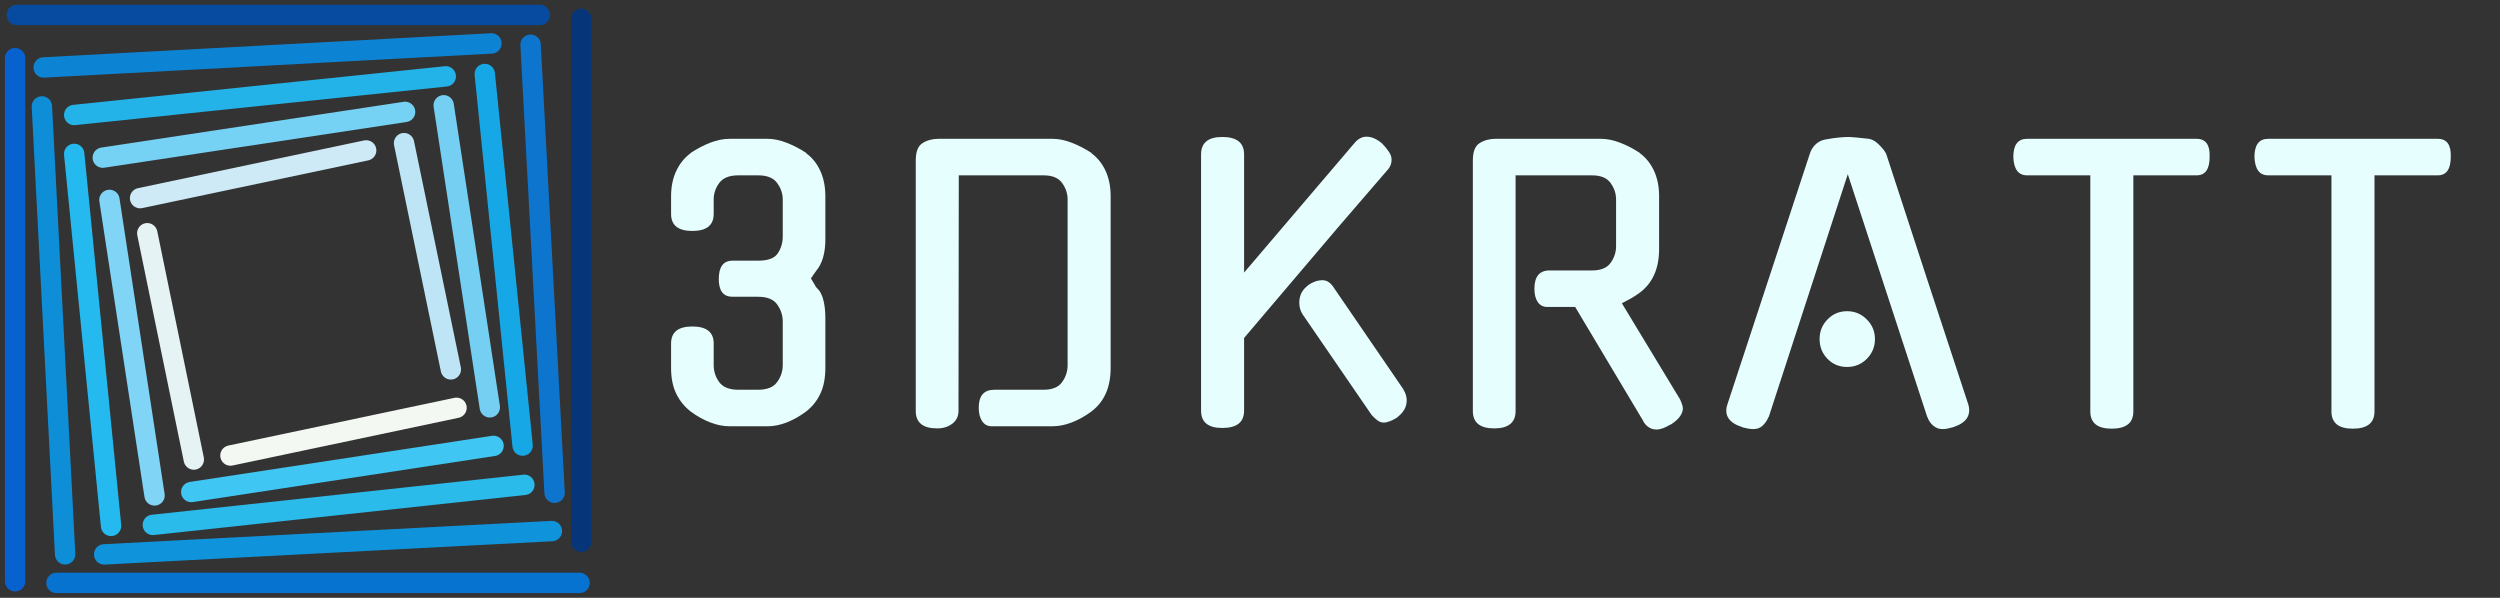 <svg xmlns="http://www.w3.org/2000/svg" xmlns:xlink="http://www.w3.org/1999/xlink" width="368" zoomAndPan="magnify" viewBox="0 0 276 66" height="88" preserveAspectRatio="xMidYMid meet" version="1.0"><rect x="0" y="0" width="276" height="66" fill="#333333" stroke="none"/><defs><g/></defs><path stroke-linecap="round" transform="matrix(0.747, 0, 0, 0.75, 0.726, 0.523)" fill="none" stroke-linejoin="miter" d="M 1.502 1.501 L 78.813 1.501 " stroke="#064b9f" stroke-width="3" stroke-opacity="1" stroke-miterlimit="4"/><path stroke-linecap="round" transform="matrix(0, -0.747, 0.75, 0, 0.541, 65.293)" fill="none" stroke-linejoin="miter" d="M 1.5 1.502 L 78.817 1.502 " stroke="#0761cf" stroke-width="3" stroke-opacity="1" stroke-miterlimit="4"/><path stroke-linecap="round" transform="matrix(0, -0.747, 0.75, 0, 63.04, 60.942)" fill="none" stroke-linejoin="miter" d="M 1.501 1.499 L 78.812 1.499 " stroke="#063679" stroke-width="3" stroke-opacity="1" stroke-miterlimit="4"/><path stroke-linecap="round" transform="matrix(-0.747, -0, 0, -0.75, 65.106, 65.477)" fill="none" stroke-linejoin="miter" d="M 1.501 1.501 L 78.817 1.501 " stroke="#0773d1" stroke-width="3" stroke-opacity="1" stroke-miterlimit="4"/><path stroke-linecap="round" transform="matrix(-0.039, -0.75, 0.749, -0.039, 6.127, 62.378)" fill="none" stroke-linejoin="miter" d="M 1.499 1.499 L 67.425 1.502 " stroke="#0f8ed8" stroke-width="3" stroke-opacity="1" stroke-miterlimit="4"/><path stroke-linecap="round" transform="matrix(-0.749, 0.039, -0.039, -0.749, 62.111, 59.695)" fill="none" stroke-linejoin="miter" d="M 1.498 1.501 L 67.49 1.499 " stroke="#0f94dc" stroke-width="3" stroke-opacity="1" stroke-miterlimit="4"/><path stroke-linecap="round" transform="matrix(-0.742, 0.08, -0.08, -0.746, 59.129, 54.522)" fill="none" stroke-linejoin="miter" d="M 1.501 1.499 L 56.792 1.498 " stroke="#2abbeb" stroke-width="3" stroke-opacity="1" stroke-miterlimit="4"/><path stroke-linecap="round" transform="matrix(-0.746, 0.04, -0.04, -0.749, 55.438, 5.859)" fill="none" stroke-linejoin="miter" d="M 1.502 1.502 L 67.776 1.5 " stroke="#0d84d3" stroke-width="3" stroke-opacity="1" stroke-miterlimit="4"/><path stroke-linecap="round" transform="matrix(-0.04, -0.747, 0.749, -0.04, 60.162, 55.586)" fill="none" stroke-linejoin="miter" d="M 1.5 1.501 L 67.724 1.499 " stroke="#0e75cf" stroke-width="3" stroke-opacity="1" stroke-miterlimit="4"/><path stroke-linecap="round" transform="matrix(-0.074, -0.746, 0.746, -0.075, 11.254, 59.29)" fill="none" stroke-linejoin="miter" d="M 1.502 1.5 L 56.553 1.502 " stroke="#24b9ef" stroke-width="3" stroke-opacity="1" stroke-miterlimit="4"/><path stroke-linecap="round" transform="matrix(-0.741, 0.077, -0.077, -0.746, 50.448, 9.435)" fill="none" stroke-linejoin="miter" d="M 1.502 1.502 L 56.879 1.502 " stroke="#23b3e8" stroke-width="3" stroke-opacity="1" stroke-miterlimit="4"/><path stroke-linecap="round" transform="matrix(-0.076, -0.747, 0.746, -0.076, 56.688, 50.425)" fill="none" stroke-linejoin="miter" d="M 1.499 1.502 L 56.415 1.499 " stroke="#16a7e6" stroke-width="3" stroke-opacity="1" stroke-miterlimit="4"/><path stroke-linecap="round" transform="matrix(-0.112, -0.734, 0.741, -0.113, 16.12, 55.975)" fill="none" stroke-linejoin="miter" d="M 1.502 1.498 L 45.977 1.498 " stroke="#80d4f6" stroke-width="3" stroke-opacity="1" stroke-miterlimit="4"/><path stroke-linecap="round" transform="matrix(-0.747, 0.114, -0.113, -0.741, 55.769, 50.166)" fill="none" stroke-linejoin="miter" d="M 1.498 1.498 L 46.155 1.499 " stroke="#3fc6f3" stroke-width="3" stroke-opacity="1" stroke-miterlimit="4"/><path stroke-linecap="round" transform="matrix(-0.114, -0.747, 0.741, -0.113, 53.132, 46.251)" fill="none" stroke-linejoin="miter" d="M 1.499 1.501 L 46.117 1.498 " stroke="#75cff2" stroke-width="3" stroke-opacity="1" stroke-miterlimit="4"/><path stroke-linecap="round" transform="matrix(-0.747, 0.113, -0.112, -0.742, 46.003, 13.299)" fill="none" stroke-linejoin="miter" d="M 1.5 1.501 L 46.158 1.501 " stroke="#75d2f4" stroke-width="3" stroke-opacity="1" stroke-miterlimit="4"/><path stroke-linecap="round" transform="matrix(-0.153, -0.744, 0.735, -0.151, 20.521, 52.06)" fill="none" stroke-linejoin="miter" d="M 1.498 1.502 L 35.042 1.499 " stroke="#e5f3f4" stroke-width="3" stroke-opacity="1" stroke-miterlimit="4"/><path stroke-linecap="round" transform="matrix(-0.739, 0.156, -0.155, -0.734, 51.735, 45.892)" fill="none" stroke-linejoin="miter" d="M 1.501 1.502 L 35.256 1.502 " stroke="#f3f8f2" stroke-width="3" stroke-opacity="1" stroke-miterlimit="4"/><path stroke-linecap="round" transform="matrix(-0.153, -0.739, 0.734, -0.152, 48.901, 42.111)" fill="none" stroke-linejoin="miter" d="M 1.501 1.501 L 35.282 1.502 " stroke="#bee5f6" stroke-width="3" stroke-opacity="1" stroke-miterlimit="4"/><path stroke-linecap="round" transform="matrix(-0.739, 0.156, -0.155, -0.734, 41.759, 17.472)" fill="none" stroke-linejoin="miter" d="M 1.501 1.499 L 35.257 1.498 " stroke="#ceeaf6" stroke-width="3" stroke-opacity="1" stroke-miterlimit="4"/><g fill="#e7feff" fill-opacity="1"><g transform="translate(71.291, 47.013)"><g><path d="M 9.266 0.047 C 8.566 0.047 7.852 -0.094 7.125 -0.375 C 6.395 -0.656 5.68 -1.051 4.984 -1.562 C 4.297 -2.094 3.758 -2.75 3.375 -3.531 C 2.988 -4.312 2.797 -5.266 2.797 -6.391 L 2.797 -9.094 C 2.797 -10.344 3.578 -10.969 5.141 -10.969 C 6.711 -10.969 7.5 -10.344 7.5 -9.094 L 7.5 -6.703 C 7.5 -6.016 7.703 -5.391 8.109 -4.828 C 8.523 -4.266 9.227 -3.984 10.219 -3.984 L 12.406 -3.984 C 13.395 -3.984 14.094 -4.266 14.5 -4.828 C 14.914 -5.391 15.125 -6.016 15.125 -6.703 L 15.125 -11.531 C 15.125 -12.195 14.922 -12.816 14.516 -13.391 C 14.117 -13.961 13.414 -14.25 12.406 -14.25 L 9.578 -14.25 C 8.566 -14.25 8.062 -14.898 8.062 -16.203 C 8.062 -17.555 8.566 -18.234 9.578 -18.234 L 12.406 -18.234 C 13.5 -18.234 14.223 -18.504 14.578 -19.047 C 14.941 -19.598 15.125 -20.219 15.125 -20.906 L 15.125 -24.984 C 15.125 -25.648 14.914 -26.258 14.5 -26.812 C 14.094 -27.375 13.395 -27.656 12.406 -27.656 L 10.219 -27.656 C 9.227 -27.656 8.523 -27.375 8.109 -26.812 C 7.703 -26.258 7.5 -25.648 7.5 -24.984 L 7.5 -23.391 C 7.5 -22.141 6.711 -21.516 5.141 -21.516 C 3.578 -21.516 2.797 -22.141 2.797 -23.391 L 2.797 -25.344 C 2.797 -26.406 2.988 -27.344 3.375 -28.156 C 3.758 -28.969 4.297 -29.625 4.984 -30.125 L 4.953 -30.125 C 5.641 -30.582 6.352 -30.957 7.094 -31.25 C 7.844 -31.539 8.566 -31.688 9.266 -31.688 L 13.453 -31.688 C 14.117 -31.688 14.82 -31.539 15.562 -31.25 C 16.312 -30.957 17.031 -30.582 17.719 -30.125 L 17.672 -30.125 C 18.367 -29.625 18.898 -28.969 19.266 -28.156 C 19.641 -27.344 19.828 -26.406 19.828 -25.344 L 19.828 -20.594 C 19.828 -19.312 19.586 -18.285 19.109 -17.516 C 18.953 -17.305 18.789 -17.082 18.625 -16.844 C 18.469 -16.602 18.336 -16.414 18.234 -16.281 L 18.797 -15.328 L 19.188 -14.891 C 19.613 -14.223 19.828 -13.211 19.828 -11.859 L 19.828 -6.391 C 19.828 -5.266 19.641 -4.312 19.266 -3.531 C 18.898 -2.75 18.367 -2.094 17.672 -1.562 C 16.984 -1.051 16.281 -0.656 15.562 -0.375 C 14.844 -0.094 14.141 0.047 13.453 0.047 Z M 9.266 0.047 "/></g></g></g><g fill="#e7feff" fill-opacity="1"><g transform="translate(97.912, 47.013)"><g><path d="M 17.281 -3.984 C 18.258 -3.984 18.945 -4.266 19.344 -4.828 C 19.75 -5.391 19.953 -6.016 19.953 -6.703 L 19.953 -24.984 C 19.953 -25.648 19.75 -26.258 19.344 -26.812 C 18.945 -27.375 18.258 -27.656 17.281 -27.656 L 7.938 -27.656 L 7.906 -1.641 C 7.906 -1.055 7.676 -0.586 7.219 -0.234 C 6.77 0.109 6.211 0.281 5.547 0.281 C 3.973 0.281 3.188 -0.359 3.188 -1.641 L 3.188 -29.297 C 3.188 -30.254 3.43 -30.891 3.922 -31.203 C 4.422 -31.523 5.016 -31.688 5.703 -31.688 L 18.281 -31.688 C 18.969 -31.688 19.68 -31.539 20.422 -31.25 C 21.172 -30.957 21.895 -30.582 22.594 -30.125 L 22.547 -30.125 C 23.234 -29.625 23.766 -28.969 24.141 -28.156 C 24.516 -27.344 24.703 -26.406 24.703 -25.344 L 24.703 -6.391 C 24.703 -4.234 23.984 -2.625 22.547 -1.562 C 21.859 -1.051 21.145 -0.656 20.406 -0.375 C 19.676 -0.094 18.969 0.047 18.281 0.047 L 11.578 0.047 C 11.117 0.047 10.766 -0.141 10.516 -0.516 C 10.266 -0.891 10.141 -1.383 10.141 -2 C 10.141 -3.32 10.711 -3.984 11.859 -3.984 Z M 17.281 -3.984 "/></g></g></g><g fill="#e7feff" fill-opacity="1"><g transform="translate(129.442, 47.013)"><g><path d="M 20.078 -31.203 C 20.473 -31.68 20.922 -31.922 21.422 -31.922 C 21.984 -31.922 22.555 -31.672 23.141 -31.172 C 23.43 -30.879 23.676 -30.582 23.875 -30.281 C 24.082 -29.988 24.188 -29.695 24.188 -29.406 C 24.188 -28.926 24.016 -28.516 23.672 -28.172 L 18.312 -21.953 L 7.906 -9.703 L 7.906 -1.672 C 7.906 -0.398 7.102 0.234 5.5 0.234 C 3.938 0.234 3.156 -0.398 3.156 -1.672 L 3.156 -29.969 C 3.156 -31.25 3.938 -31.891 5.5 -31.891 C 7.102 -31.891 7.906 -31.25 7.906 -29.969 L 7.906 -16.922 Z M 14.406 -12.25 C 14.133 -12.625 14 -13.078 14 -13.609 C 14 -14.41 14.332 -15.051 15 -15.531 L 14.969 -15.531 C 15.5 -15.895 16.031 -16.078 16.562 -16.078 C 17.062 -16.078 17.488 -15.785 17.844 -15.203 L 25.547 -3.953 L 25.5 -3.984 C 25.738 -3.617 25.859 -3.223 25.859 -2.797 C 25.859 -2.098 25.516 -1.484 24.828 -0.953 L 24.859 -0.953 C 24.566 -0.766 24.285 -0.617 24.016 -0.516 C 23.754 -0.41 23.52 -0.359 23.312 -0.359 C 23.094 -0.359 22.867 -0.438 22.641 -0.594 C 22.422 -0.758 22.203 -0.961 21.984 -1.203 Z M 14.406 -12.25 "/></g></g></g><g fill="#e7feff" fill-opacity="1"><g transform="translate(159.415, 47.013)"><g><path d="M 14.484 -13.125 L 11.406 -13.125 C 10.957 -13.125 10.609 -13.301 10.359 -13.656 C 10.109 -14.02 9.984 -14.508 9.984 -15.125 C 9.984 -16.477 10.539 -17.156 11.656 -17.156 L 16.328 -17.156 C 17.305 -17.156 17.992 -17.43 18.391 -17.984 C 18.797 -18.547 19 -19.16 19 -19.828 L 19 -24.984 C 19 -25.648 18.797 -26.258 18.391 -26.812 C 17.992 -27.375 17.305 -27.656 16.328 -27.656 L 7.906 -27.656 L 7.906 -1.641 C 7.906 -0.359 7.117 0.281 5.547 0.281 C 3.973 0.281 3.188 -0.359 3.188 -1.641 L 3.188 -29.297 C 3.188 -30.254 3.43 -30.891 3.922 -31.203 C 4.422 -31.523 5.016 -31.688 5.703 -31.688 L 17.312 -31.688 C 18.008 -31.688 18.727 -31.539 19.469 -31.25 C 20.219 -30.957 20.938 -30.582 21.625 -30.125 L 21.594 -30.125 C 22.281 -29.625 22.812 -28.969 23.188 -28.156 C 23.562 -27.344 23.75 -26.406 23.75 -25.344 L 23.75 -19.516 C 23.75 -17.359 23.031 -15.75 21.594 -14.688 C 21.301 -14.469 20.988 -14.266 20.656 -14.078 C 20.32 -13.898 19.984 -13.719 19.641 -13.531 L 26.016 -3 C 26.098 -2.863 26.176 -2.688 26.25 -2.469 C 26.332 -2.258 26.375 -2.086 26.375 -1.953 C 26.375 -1.316 25.922 -0.707 25.016 -0.125 L 25.016 -0.156 C 24.41 0.219 23.895 0.406 23.469 0.406 C 22.852 0.406 22.359 0.098 21.984 -0.516 L 22.031 -0.484 Z M 14.484 -13.125 "/></g></g></g><g fill="#e7feff" fill-opacity="1"><g transform="translate(190.307, 47.013)"><g><path d="M 13.688 -27.781 L 4.953 -0.953 L 4.953 -1 C 4.785 -0.602 4.562 -0.273 4.281 -0.016 C 4.008 0.234 3.672 0.359 3.266 0.359 C 3.055 0.359 2.852 0.336 2.656 0.297 C 2.457 0.254 2.25 0.207 2.031 0.156 L 2.078 0.156 C 0.555 -0.32 0 -1.172 0.406 -2.391 L 9.5 -30.047 C 9.633 -30.473 9.863 -30.832 10.188 -31.125 C 10.52 -31.414 10.914 -31.586 11.375 -31.641 C 11.82 -31.723 12.258 -31.785 12.688 -31.828 C 13.113 -31.867 13.445 -31.891 13.688 -31.891 C 13.926 -31.891 14.258 -31.867 14.688 -31.828 C 15.113 -31.785 15.551 -31.738 16 -31.688 C 16.375 -31.633 16.738 -31.43 17.094 -31.078 C 17.457 -30.734 17.734 -30.391 17.922 -30.047 C 19.41 -25.473 20.914 -20.863 22.438 -16.219 C 23.969 -11.582 25.484 -6.973 26.984 -2.391 C 27.348 -1.172 26.785 -0.32 25.297 0.156 C 25.086 0.207 24.895 0.254 24.719 0.297 C 24.551 0.336 24.359 0.359 24.141 0.359 C 23.766 0.359 23.426 0.234 23.125 -0.016 C 22.82 -0.273 22.602 -0.602 22.469 -1 L 22.469 -0.953 Z M 16.688 -9.578 C 16.688 -8.723 16.383 -7.992 15.781 -7.391 C 15.188 -6.797 14.461 -6.5 13.609 -6.5 C 12.754 -6.5 12.035 -6.797 11.453 -7.391 C 10.867 -7.992 10.578 -8.723 10.578 -9.578 C 10.578 -10.43 10.867 -11.156 11.453 -11.75 C 12.035 -12.352 12.754 -12.656 13.609 -12.656 C 14.461 -12.656 15.188 -12.352 15.781 -11.75 C 16.383 -11.156 16.688 -10.43 16.688 -9.578 Z M 16.688 -9.578 "/></g></g></g><g fill="#e7feff" fill-opacity="1"><g transform="translate(221.677, 47.013)"><g><path d="M 13.844 -1.594 C 13.844 -0.32 13.047 0.312 11.453 0.312 C 9.879 0.312 9.094 -0.32 9.094 -1.594 L 9.094 -27.656 L 2.109 -27.656 C 1.148 -27.656 0.645 -28.332 0.594 -29.688 C 0.594 -31.02 1.098 -31.688 2.109 -31.688 L 20.828 -31.688 C 21.836 -31.688 22.316 -31.02 22.266 -29.688 C 22.266 -28.332 21.785 -27.656 20.828 -27.656 L 13.844 -27.656 Z M 13.844 -1.594 "/></g></g></g><g fill="#e7feff" fill-opacity="1"><g transform="translate(248.298, 47.013)"><g><path d="M 13.844 -1.594 C 13.844 -0.32 13.047 0.312 11.453 0.312 C 9.879 0.312 9.094 -0.32 9.094 -1.594 L 9.094 -27.656 L 2.109 -27.656 C 1.148 -27.656 0.645 -28.332 0.594 -29.688 C 0.594 -31.02 1.098 -31.688 2.109 -31.688 L 20.828 -31.688 C 21.836 -31.688 22.316 -31.02 22.266 -29.688 C 22.266 -28.332 21.785 -27.656 20.828 -27.656 L 13.844 -27.656 Z M 13.844 -1.594 "/></g></g></g></svg>